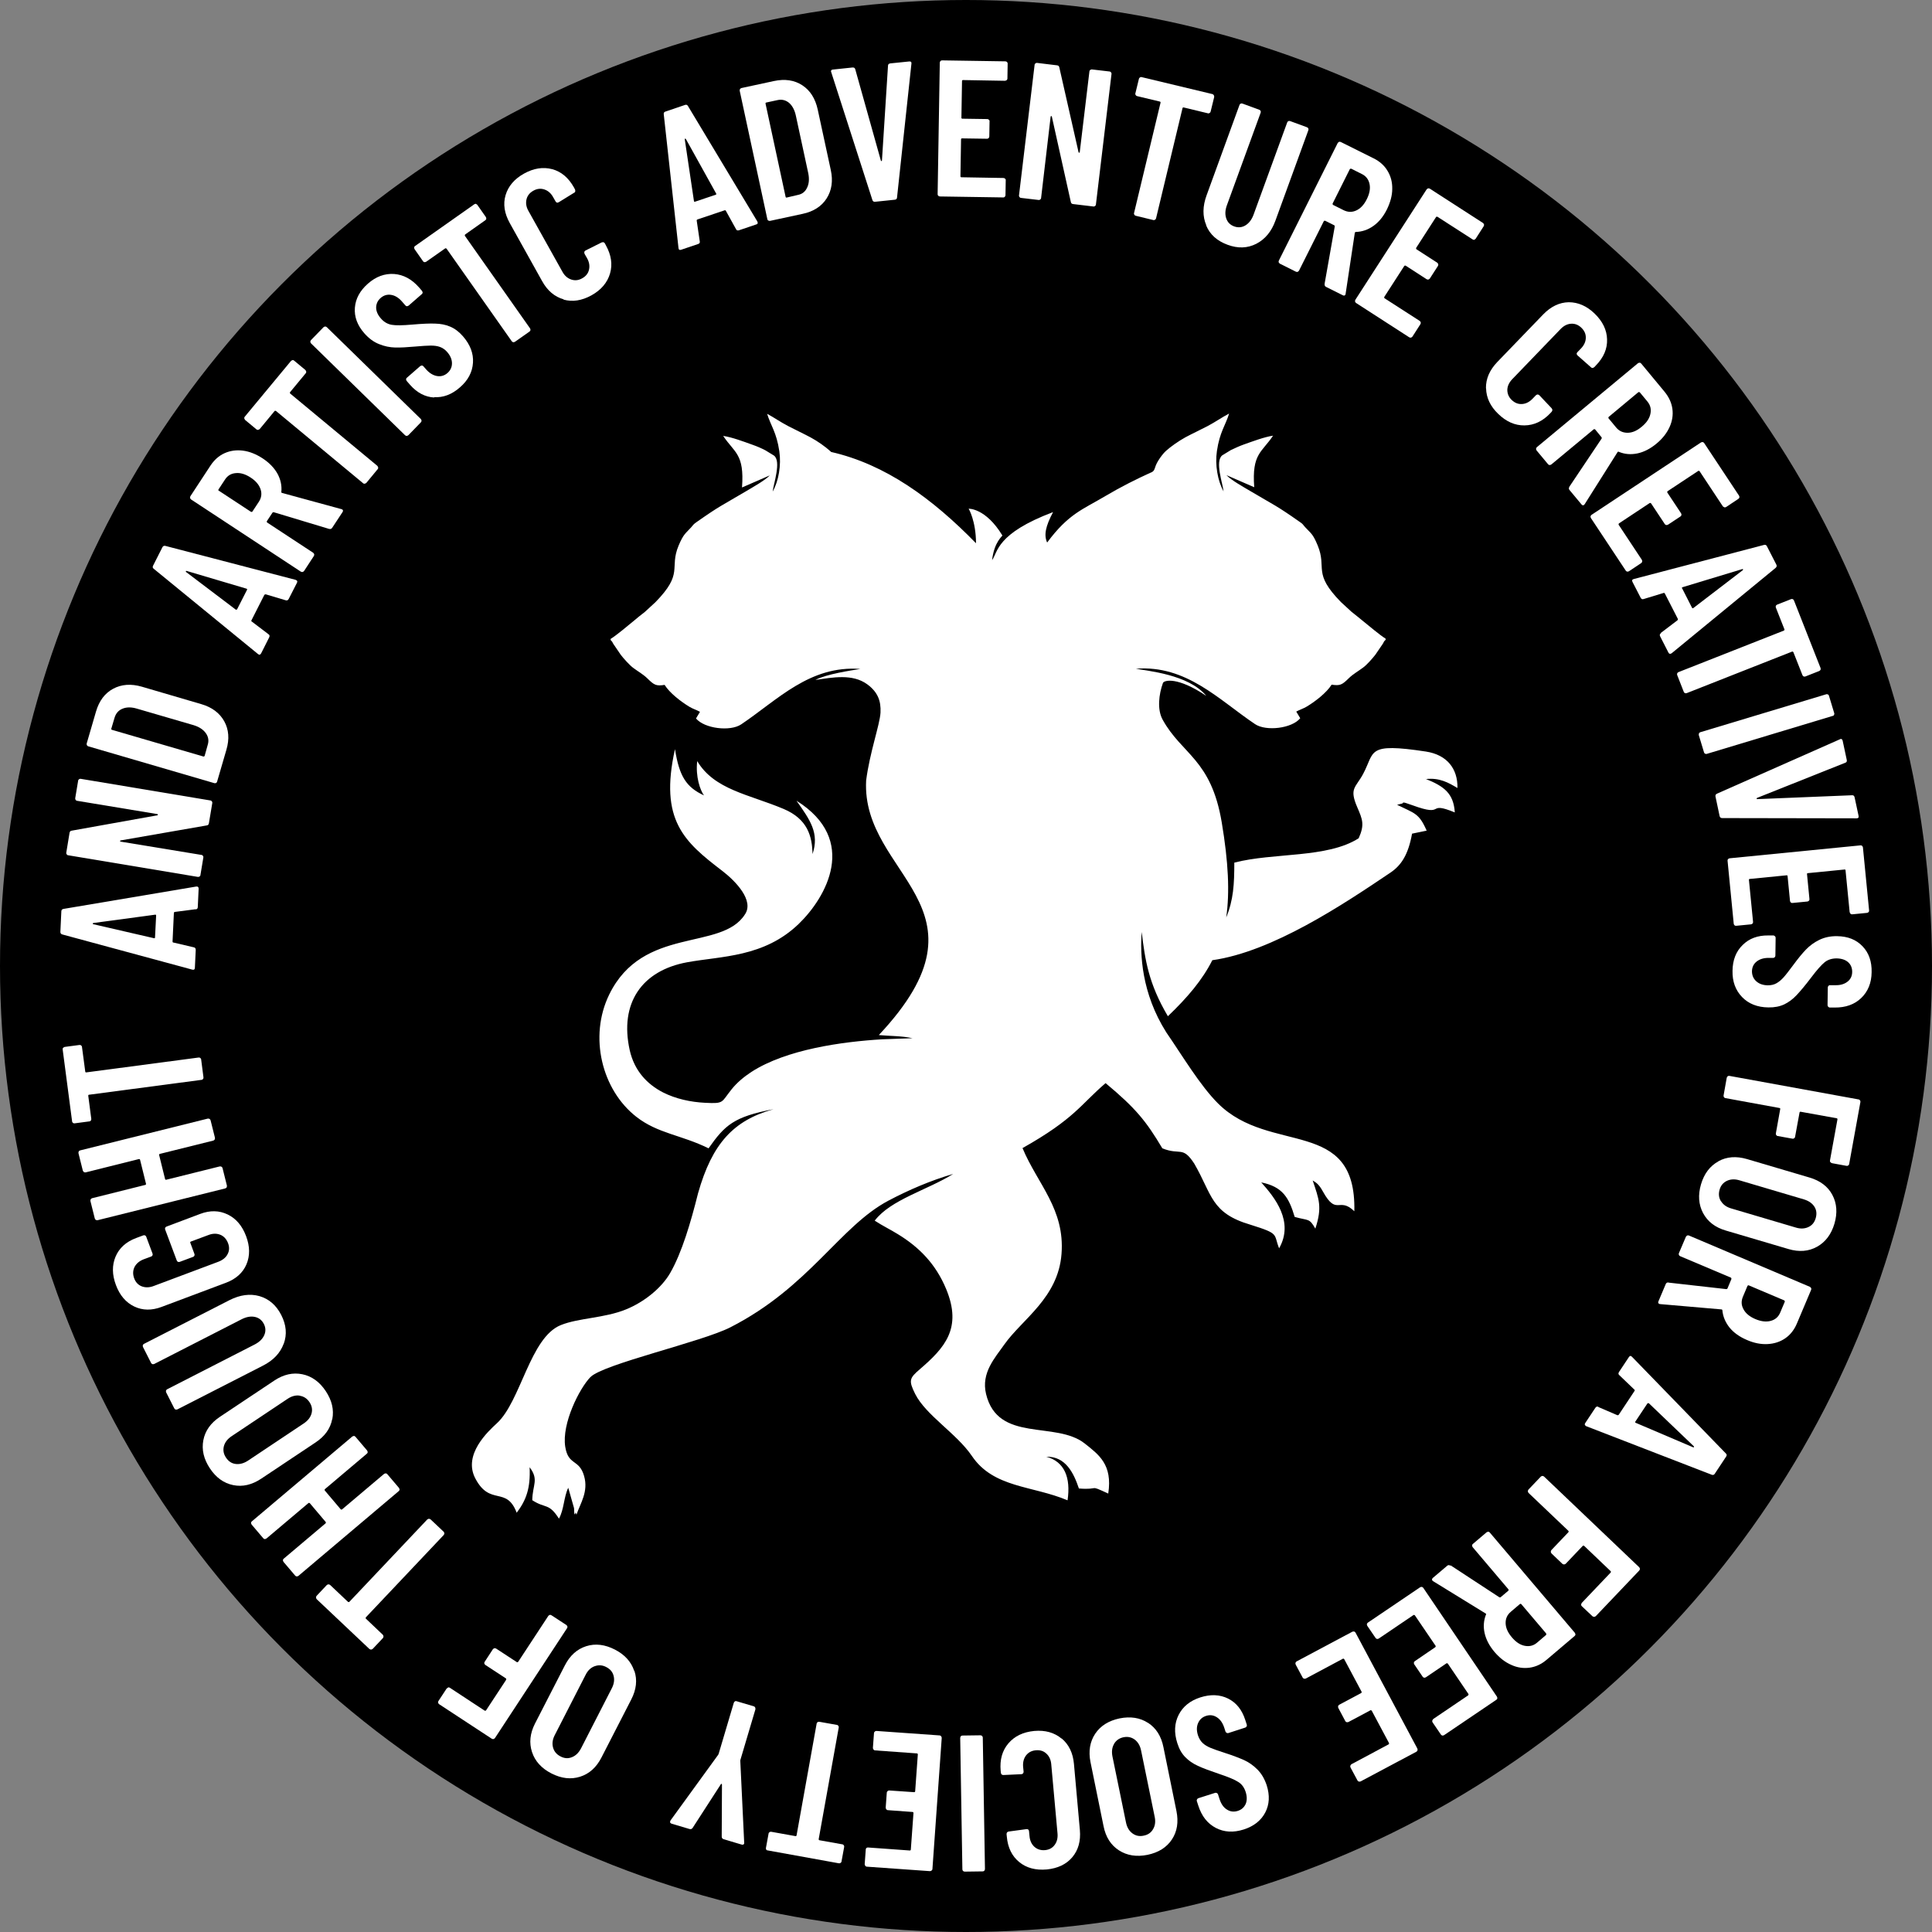 <?xml version="1.0" encoding="UTF-8"?>
<svg id="Layer_14" data-name="Layer 14" xmlns="http://www.w3.org/2000/svg" viewBox="0 0 160 160">
  <rect x="0" y="0" width="160" height="160" fill="#808080" stroke="none"/>
  <defs>
    <style>
      .cls-1 {
        fill-rule: evenodd;
      }

      .cls-1, .cls-2 {
        fill: #fff;
      }
    </style>
  </defs>
  <circle cx="80" cy="80" r="80"/>
  <g>
    <g>
      <path class="cls-2" d="M123.06,32.15c-.01-.78.3-1.5.93-2.16l3.81-3.95c.64-.66,1.35-1,2.12-1.01.77,0,1.49.31,2.14.94.66.64,1.01,1.35,1.03,2.13.03.78-.28,1.5-.92,2.16l-.13.14s-.08.06-.14.07-.1-.01-.14-.05l-1.12-.99c-.09-.09-.09-.18,0-.27l.28-.29c.26-.27.4-.56.41-.88s-.11-.6-.37-.85c-.25-.24-.53-.35-.85-.33-.32.02-.61.17-.87.44l-4,4.15c-.26.27-.4.57-.41.88,0,.32.11.6.36.84.26.25.54.36.86.34s.61-.17.87-.44l.28-.29s.08-.06.13-.06c.05,0,.1.02.14.05l1.03,1.09s.06.08.06.14c0,.05-.02.1-.05.14l-.13.14c-.63.66-1.34.99-2.13,1-.79.01-1.51-.31-2.17-.95-.66-.63-.99-1.34-1.01-2.12Z"/>
      <path class="cls-2" d="M129.96,40.32l2.68-4s.02-.08,0-.1l-.54-.66s-.07-.04-.11-.01l-3.52,2.92s-.09.05-.14.04c-.05,0-.1-.03-.13-.07l-.95-1.14s-.05-.09-.04-.14.03-.1.07-.13l8.37-6.95s.09-.05.14-.04c.05,0,.1.03.13.07l1.93,2.33c.36.44.58.91.65,1.42.07.51-.01,1.02-.24,1.52-.23.5-.59.96-1.09,1.37-.51.42-1.04.69-1.57.8-.54.11-1.05.07-1.53-.13-.04-.03-.07-.02-.11.02l-2.72,4.31s-.03.04-.05.06c-.07.06-.15.05-.22-.04l-.99-1.19c-.07-.08-.07-.17-.01-.26ZM135.68,32.48l-2.46,2.05s-.04.07-.01.11l.63.76c.25.3.56.44.95.44s.78-.17,1.17-.5c.4-.33.64-.68.72-1.07.08-.38,0-.72-.25-1.02l-.63-.76s-.07-.04-.11-.01Z"/>
      <path class="cls-2" d="M142.79,42c-.05-.01-.09-.04-.12-.08l-1.92-2.9s-.07-.05-.11-.02l-2.54,1.68s-.05.07-.02.11l1.14,1.72s.04.09.03.14c-.01.05-.04.09-.08.12l-1.03.68s-.09.04-.15.03-.09-.04-.12-.08l-1.14-1.72s-.07-.05-.11-.02l-2.55,1.69s-.05.07-.02.11l1.92,2.9s.04.09.03.15c-.01.05-.04.09-.08.12l-1.02.68s-.09.04-.14.03-.09-.04-.12-.08l-2.89-4.36s-.04-.09-.03-.14c.01-.05.04-.09.08-.12l9.07-6s.09-.04.14-.03.09.04.12.08l2.89,4.36s.04.09.03.14c-.01.05-.04.09-.08.12l-1.02.68s-.09.04-.14.03Z"/>
      <path class="cls-2" d="M137.55,52.41l1.37-1.04s.06-.07.03-.12l-1.07-2.09c-.03-.06-.07-.07-.12-.05l-1.64.5c-.11.04-.19,0-.25-.11l-.67-1.3c-.07-.13-.03-.22.11-.25l10.77-2.82c.12-.03.2,0,.25.11l.78,1.52c.05.1.03.19-.06.27l-8.61,7.07-.06.03c-.09.04-.16.01-.21-.09l-.68-1.33c-.06-.11-.04-.2.06-.27ZM139.31,48.73l.81,1.59c.03.06.06.07.11.04l4.1-3.14s.03-.05.02-.07c0-.02-.03-.03-.06-.02l-4.95,1.5c-.05.01-.06.05-.04.11Z"/>
      <path class="cls-2" d="M150.77,55.47s-.06.08-.11.1l-1.14.45c-.05.02-.1.02-.15,0-.05-.02-.08-.06-.1-.11l-.75-1.9s-.05-.07-.1-.05l-8.73,3.44c-.05.02-.1.02-.15,0-.05-.02-.08-.06-.1-.11l-.54-1.38c-.02-.05-.02-.1,0-.15.02-.05.06-.08.11-.1l8.73-3.44s.06-.05.04-.1l-.71-1.8c-.02-.05-.02-.1,0-.15.02-.05.06-.08.11-.1l1.14-.45c.05-.02.1-.02.15,0,.05.02.08.06.1.11l2.2,5.59s.02.1,0,.15Z"/>
      <path class="cls-2" d="M140.7,60.73s.06-.08.11-.09l10.42-3.14c.05-.02.1-.01.15.01.05.03.08.06.09.12l.43,1.42c.02.05.01.1-.01.15s-.06.08-.12.09l-10.41,3.14c-.05.02-.1.01-.15-.01-.05-.03-.08-.06-.09-.11l-.43-1.42c-.01-.05-.01-.1.01-.15Z"/>
      <path class="cls-2" d="M142.19,65.73l10.17-4.5.06-.03c.09-.02.15.03.18.14l.34,1.59c.03.13-.02.21-.13.24l-7.3,2.91s-.04.04-.04.06.02.03.06.04l7.84-.32c.12-.01.19.04.22.17l.33,1.54c.03.14-.03.2-.17.2l-11.12-.02c-.12,0-.19-.05-.22-.17l-.34-1.61c-.02-.12.02-.2.13-.24Z"/>
      <path class="cls-2" d="M153.25,75.67s-.06-.08-.07-.13l-.34-3.46c0-.05-.03-.08-.09-.07l-3.03.3c-.05,0-.08.03-.07.09l.2,2.05c0,.05,0,.1-.04.14-.03.04-.08.06-.13.07l-1.23.12c-.05,0-.1,0-.14-.04-.04-.03-.06-.08-.07-.13l-.2-2.05c0-.05-.03-.08-.09-.07l-3.04.3c-.05,0-.08.03-.07.09l.34,3.46c0,.05,0,.1-.04.14-.03.04-.08.06-.13.07l-1.22.12c-.05,0-.1,0-.14-.04-.04-.03-.06-.08-.07-.13l-.51-5.21c0-.05,0-.1.04-.14.03-.04.08-.06.13-.07l10.83-1.07c.05,0,.1,0,.14.04s.06.08.07.13l.51,5.21c0,.05,0,.1-.04.14-.03.04-.08.06-.13.07l-1.22.12c-.05,0-.1,0-.14-.04Z"/>
      <path class="cls-2" d="M144.32,78.26c.54-.54,1.25-.8,2.12-.79h.42c.05,0,.1.03.14.07.04.04.05.08.05.14l-.02,1.46c0,.05-.02.1-.06.14-.04.04-.08.05-.14.05h-.32c-.42-.01-.76.09-1.02.29-.26.2-.39.47-.4.81,0,.33.11.61.35.83.24.22.56.33.95.34.28,0,.52-.05.73-.17.21-.12.4-.28.59-.49.19-.21.45-.55.8-1.02.39-.53.74-.96,1.05-1.28.31-.32.67-.59,1.1-.8.43-.21.92-.32,1.48-.31.89.01,1.59.29,2.11.84.52.54.77,1.26.75,2.14-.01.89-.3,1.6-.86,2.14s-1.3.8-2.21.79h-.39c-.05,0-.1-.03-.14-.07-.04-.04-.05-.08-.05-.14l.02-1.45c0-.05.02-.1.06-.14s.08-.06.14-.05h.42c.42.01.75-.09,1.01-.29.26-.2.39-.48.39-.82,0-.32-.11-.59-.33-.79s-.54-.31-.95-.32c-.39,0-.72.1-.99.31-.27.22-.65.64-1.13,1.28-.49.65-.9,1.13-1.21,1.46-.31.33-.65.58-1.02.76-.37.17-.8.26-1.31.25-.91-.01-1.64-.3-2.18-.86-.54-.56-.81-1.28-.79-2.17.01-.89.29-1.61.84-2.14Z"/>
      <path class="cls-2" d="M151.58,96.25s-.04-.09-.03-.14l.62-3.41c0-.05-.01-.08-.06-.09l-2.99-.54c-.05,0-.08.01-.09.07l-.37,2.01c0,.05-.04.09-.08.12-.04.03-.09.04-.14.03l-1.22-.22c-.05,0-.09-.04-.12-.08-.03-.04-.04-.09-.03-.14l.36-2.01c.01-.05-.01-.08-.06-.09l-4.48-.82c-.05,0-.09-.04-.12-.08-.03-.04-.04-.09-.03-.14l.26-1.46c.01-.05.04-.09.08-.13.04-.03.09-.04.14-.03l10.7,1.95c.05,0,.09.04.12.08.03.04.04.09.03.14l-.93,5.13c0,.05-.04.09-.08.12-.04.03-.09.04-.14.03l-1.2-.22c-.05-.01-.09-.04-.12-.08Z"/>
      <path class="cls-2" d="M142.31,96.17c.69-.38,1.48-.44,2.37-.18l5.18,1.53c.88.26,1.52.74,1.89,1.44s.43,1.49.17,2.38c-.26.88-.74,1.52-1.44,1.91s-1.49.45-2.37.19l-5.18-1.53c-.89-.26-1.51-.74-1.89-1.45-.37-.7-.43-1.5-.17-2.38.26-.88.74-1.52,1.44-1.9ZM142.53,99.48c.18.29.46.49.85.6l5.34,1.58c.39.12.74.1,1.04-.04.31-.14.51-.39.61-.74.1-.35.07-.67-.11-.95-.18-.28-.47-.48-.86-.6l-5.34-1.58c-.39-.12-.74-.1-1.04.04-.3.14-.51.38-.61.73-.1.35-.07.67.11.96Z"/>
      <path class="cls-2" d="M138.18,106.22l4.79.54s.08-.02.09-.05l.33-.79s0-.08-.04-.11l-4.21-1.78c-.05-.02-.08-.06-.1-.1-.02-.05-.02-.1,0-.15l.58-1.36s.06-.08.1-.1c.05-.02.1-.02.15,0l10.02,4.25s.08.06.1.1c.02.05.02.1,0,.15l-1.18,2.79c-.22.52-.54.93-.96,1.22s-.91.45-1.46.48c-.55.03-1.13-.08-1.72-.34-.61-.26-1.09-.6-1.44-1.03-.34-.43-.54-.9-.59-1.42,0-.04-.02-.07-.07-.08l-5.08-.44s-.05,0-.08-.02c-.09-.04-.11-.11-.06-.22l.6-1.42c.04-.1.12-.14.23-.13ZM147.78,107.7l-2.95-1.25c-.05-.02-.08,0-.11.04l-.38.9c-.15.36-.14.7.05,1.04.18.34.51.61.98.81.47.2.9.25,1.27.15.38-.1.64-.33.79-.69l.38-.9s0-.08-.04-.1Z"/>
      <path class="cls-2" d="M132.36,116.52l1.58.68s.08.02.12-.04l1.3-1.96c.04-.05.03-.09-.01-.12l-1.24-1.19c-.09-.07-.1-.16-.03-.27l.81-1.22c.08-.13.17-.14.27-.03l7.76,7.99c.09.08.1.17.03.27l-.94,1.42c-.06.1-.15.12-.26.08l-10.39-4.02-.05-.04c-.08-.05-.09-.13-.02-.23l.83-1.25c.07-.11.16-.13.26-.08ZM136.43,116.23l-.99,1.49c-.04.05-.03.09.02.11l4.76,2.03s.05,0,.07-.01c.01-.02,0-.04-.01-.07l-3.73-3.57s-.08-.03-.11.02Z"/>
      <path class="cls-2" d="M130.95,132.88c0-.05.02-.1.05-.14l2.39-2.51s.04-.08,0-.11l-2.2-2.1s-.08-.04-.11,0l-1.41,1.48s-.08.06-.14.06-.1-.02-.14-.05l-.9-.86s-.06-.08-.06-.14c0-.05.02-.1.05-.14l1.41-1.48s.04-.08,0-.11l-3.3-3.14s-.06-.08-.06-.14c0-.05.02-.1.05-.14l1.02-1.07s.08-.06.13-.06c.05,0,.1.02.14.05l7.88,7.51s.06.08.06.13c0,.05-.02.1-.05.14l-3.6,3.78s-.08.06-.14.06c-.05,0-.1-.02-.14-.05l-.89-.84s-.06-.08-.06-.13Z"/>
      <path class="cls-2" d="M120.14,129.64l4.03,2.64s.08.02.1,0l.65-.55s.04-.07,0-.11l-2.96-3.49s-.05-.09-.05-.14c0-.05.03-.1.07-.13l1.13-.96s.09-.05.14-.05.1.03.13.07l7.04,8.3s.05.09.05.14-.03.1-.07.13l-2.31,1.96c-.43.37-.91.59-1.41.66-.51.07-1.02,0-1.52-.23-.51-.22-.97-.58-1.39-1.07-.43-.51-.7-1.03-.82-1.56s-.08-1.05.11-1.53c.03-.04.02-.07-.03-.1l-4.34-2.67s-.04-.03-.06-.05c-.06-.07-.05-.15.04-.23l1.18-1c.08-.07.17-.07.26-.01ZM128.05,135.28l-2.07-2.44s-.07-.04-.11,0l-.75.64c-.3.25-.44.57-.43.95.01.39.18.77.52,1.17s.69.63,1.07.7.72-.01,1.01-.26l.75-.64s.04-.07,0-.11Z"/>
      <path class="cls-2" d="M118.63,142.47c.01-.05.04-.09.08-.12l2.88-1.95s.05-.07.02-.11l-1.71-2.52s-.07-.05-.11-.02l-1.71,1.16s-.09.04-.14.03c-.05-.01-.09-.04-.12-.08l-.7-1.03s-.04-.09-.03-.14.04-.09.08-.12l1.7-1.16s.05-.07.02-.11l-1.72-2.53s-.07-.05-.11-.02l-2.88,1.95s-.09.04-.14.03c-.05-.01-.09-.04-.12-.08l-.69-1.01s-.04-.09-.03-.14.04-.09.08-.12l4.33-2.93s.09-.04.14-.03.09.04.12.08l6.1,9.01s.04.09.03.14c0,.05-.04.09-.08.12l-4.33,2.93s-.09.04-.14.03c-.05-.01-.09-.04-.12-.08l-.69-1.01s-.04-.09-.03-.14Z"/>
      <path class="cls-2" d="M111.84,146.21c.02-.05.05-.09.09-.11l3.07-1.64s.06-.06.03-.11l-1.43-2.68s-.06-.06-.11-.03l-1.82.97s-.1.03-.15.01c-.05-.01-.09-.05-.11-.09l-.58-1.09s-.03-.1-.01-.15c.02-.05.05-.09.09-.11l1.82-.97s.06-.06.03-.11l-1.44-2.7s-.06-.06-.11-.03l-3.07,1.64s-.1.03-.15.01c-.05-.02-.09-.05-.11-.09l-.58-1.08s-.03-.1-.01-.15c.02-.05.05-.09.09-.11l4.62-2.46s.1-.03.15-.01c.05.01.09.05.11.09l5.12,9.6s.03.1.01.15-.05.09-.09.11l-4.62,2.46s-.1.03-.15.01c-.05-.02-.09-.05-.11-.09l-.58-1.08s-.03-.1-.01-.15Z"/>
      <path class="cls-2" d="M101.69,140.66c.69.34,1.16.93,1.43,1.76l.13.4c.02.05.01.1-.01.15s-.06.08-.11.1l-1.39.45c-.05.02-.1.01-.15-.01-.05-.03-.08-.06-.1-.11l-.1-.31c-.13-.4-.33-.69-.61-.87-.28-.18-.57-.22-.89-.12-.32.1-.54.3-.67.6-.13.3-.13.63-.01,1.01.09.27.22.48.39.64.17.16.39.29.65.4.26.11.67.25,1.22.43.63.2,1.14.4,1.55.58.4.18.78.45,1.11.78.34.34.59.77.77,1.3.27.85.23,1.6-.12,2.27-.35.66-.94,1.13-1.78,1.4-.85.27-1.62.23-2.31-.13-.69-.36-1.17-.97-1.45-1.84l-.12-.37c-.02-.05-.01-.1.01-.15.03-.05.06-.08.11-.1l1.38-.44c.05-.02.1-.01.15.01s.08.06.1.11l.13.4c.13.4.33.69.61.86.28.18.58.21.9.11.31-.1.52-.29.65-.57.12-.28.12-.62,0-1-.12-.37-.32-.65-.62-.83-.29-.19-.82-.41-1.57-.66-.77-.26-1.36-.48-1.77-.67-.41-.19-.76-.43-1.04-.72-.29-.29-.51-.68-.66-1.16-.28-.87-.24-1.65.11-2.34.35-.69.95-1.18,1.8-1.45s1.61-.24,2.3.1Z"/>
      <path class="cls-2" d="M95.08,142.68c.66.43,1.09,1.1,1.27,2.01l1.08,5.3c.18.9.06,1.69-.38,2.35s-1.11,1.08-2.02,1.27c-.9.18-1.69.06-2.36-.37-.67-.43-1.1-1.1-1.28-2.01l-1.08-5.3c-.18-.9-.05-1.69.39-2.35.44-.66,1.12-1.08,2.02-1.27.9-.18,1.69-.06,2.35.37ZM92.26,144.43c-.17.29-.21.64-.13,1.04l1.12,5.46c.08.4.26.7.53.9.27.2.58.27.94.19.36-.07.62-.26.78-.55.17-.29.21-.64.12-1.04l-1.12-5.46c-.08-.4-.26-.7-.52-.9-.27-.2-.58-.27-.93-.2s-.62.26-.79.55Z"/>
      <path class="cls-2" d="M87.92,143.97c.6.5.94,1.21,1.02,2.11l.49,5.47c.08.92-.13,1.67-.63,2.26-.5.59-1.21.92-2.11,1.01-.92.08-1.68-.12-2.28-.61-.6-.49-.95-1.19-1.03-2.11l-.02-.19c0-.05,0-.1.04-.15.03-.05.08-.07.13-.08l1.48-.2c.13-.01.2.05.21.18l.04.4c.03.37.17.67.4.88s.53.31.88.28c.34-.03.61-.17.8-.43.19-.25.27-.57.24-.94l-.52-5.74c-.03-.37-.17-.67-.4-.88-.23-.22-.52-.31-.87-.28-.35.03-.62.17-.82.43-.19.25-.27.57-.24.94l.04.4c0,.05-.01.1-.04.14-.03.04-.08.06-.13.07l-1.5.07c-.05,0-.1-.01-.14-.04-.04-.03-.06-.08-.07-.13l-.02-.19c-.08-.91.13-1.66.64-2.26.51-.6,1.22-.94,2.14-1.03.91-.08,1.66.13,2.26.63Z"/>
      <path class="cls-2" d="M81.33,143.76s.06.08.06.14l.18,10.88c0,.05-.02.1-.05.14s-.08.06-.14.06l-1.48.02c-.05,0-.1-.02-.14-.05-.04-.04-.06-.08-.06-.14l-.18-10.88c0-.05.02-.1.05-.14s.08-.06.14-.06l1.48-.02c.05,0,.1.02.14.05Z"/>
      <path class="cls-2" d="M71.73,153.05s.09-.05.14-.05l3.47.25c.05,0,.08-.02.09-.07l.22-3.03c0-.05-.02-.08-.07-.09l-2.05-.15c-.05,0-.1-.03-.13-.07s-.05-.09-.05-.14l.09-1.24c0-.05.03-.1.07-.13.04-.04.09-.05.14-.05l2.05.14c.05,0,.08-.02.09-.07l.22-3.05c0-.05-.02-.08-.07-.09l-3.47-.25c-.05,0-.1-.03-.13-.07-.03-.04-.05-.09-.05-.14l.09-1.22c0-.05.03-.1.07-.13.04-.04.09-.05.14-.05l5.22.37c.05,0,.1.03.13.07s.05.09.05.14l-.77,10.85c0,.05-.03.1-.07.13-.04.03-.09.05-.14.05l-5.22-.37c-.05,0-.1-.03-.13-.07-.03-.04-.05-.09-.05-.14l.09-1.22c0-.05.03-.1.07-.13Z"/>
      <path class="cls-2" d="M63.46,153.19s-.04-.09-.03-.14l.22-1.2c0-.05.04-.09.08-.12.04-.03.09-.04.14-.03l2.01.36c.05,0,.08-.01.09-.07l1.66-9.24c0-.05.04-.09.08-.13.04-.03.09-.04.14-.03l1.46.26c.05,0,.09.04.12.08.03.04.04.09.03.14l-1.66,9.24c0,.05.01.08.06.09l1.9.34c.05,0,.09.04.12.08s.04.09.03.14l-.22,1.2c0,.05-.04.09-.08.12-.04.03-.09.04-.14.03l-5.91-1.07c-.05,0-.09-.04-.12-.08Z"/>
      <path class="cls-2" d="M62.54,141.41s.03.1.02.15l-1.25,4.21v.1s.32,6.72.32,6.72c0,.02,0,.05,0,.08-.03.09-.1.12-.21.09l-1.48-.44c-.11-.03-.17-.11-.17-.22l.02-4.31s-.01-.05-.03-.06c-.02,0-.04,0-.06.03l-2.34,3.62c-.06.09-.15.12-.26.09l-1.48-.44c-.06-.02-.1-.05-.12-.1s0-.1.03-.17l3.95-5.44.04-.09,1.25-4.21c.02-.05.05-.09.09-.12.05-.03.1-.03.15-.01l1.42.42c.05.02.09.05.11.09Z"/>
      <path class="cls-2" d="M52.54,138.38c.25.75.16,1.54-.26,2.36l-2.47,4.81c-.42.82-1.01,1.35-1.77,1.59-.76.24-1.54.15-2.37-.27-.82-.42-1.36-1.01-1.61-1.77-.25-.76-.17-1.55.25-2.37l2.47-4.81c.42-.82,1.01-1.35,1.77-1.59.76-.24,1.55-.14,2.37.28.82.42,1.35,1.01,1.6,1.76ZM49.24,137.99c-.32.12-.57.36-.75.73l-2.54,4.96c-.19.36-.24.71-.15,1.04.09.33.29.57.62.74.32.17.64.19.95.06.31-.12.56-.37.75-.73l2.54-4.96c.19-.36.24-.71.16-1.03-.08-.33-.28-.57-.61-.74-.32-.17-.64-.19-.96-.07Z"/>
      <path class="cls-2" d="M37.1,139.74c.05-.01.1,0,.15.03l2.89,1.9s.08.02.11-.02l1.67-2.54s.02-.08-.02-.11l-1.71-1.12s-.07-.07-.08-.12,0-.1.03-.14l.68-1.04s.07-.07.12-.08c.05-.01.1,0,.15.03l1.71,1.12s.08.02.11-.02l2.5-3.81s.07-.07.12-.08c.05-.01.1,0,.14.03l1.24.81s.07.07.08.12c.01.05,0,.1-.03.14l-5.97,9.1s-.07.07-.12.08c-.05.01-.1,0-.15-.03l-4.36-2.86s-.07-.07-.08-.12c-.01-.05,0-.1.03-.14l.67-1.02s.07-.07.12-.08Z"/>
      <path class="cls-2" d="M26.17,132.3c0-.05.02-.1.05-.14l.84-.89s.08-.06.14-.06c.05,0,.1.02.14.05l1.48,1.4s.08.04.11,0l6.45-6.82s.08-.06.14-.06c.05,0,.1.02.14.05l1.08,1.02s.06.08.06.13c0,.05-.02.1-.05.14l-6.45,6.82s-.04.08,0,.11l1.4,1.33s.06.08.06.14c0,.05-.02.1-.05.14l-.84.89s-.08.06-.14.06c-.05,0-.1-.02-.14-.05l-4.36-4.12s-.06-.08-.06-.14Z"/>
      <path class="cls-2" d="M21.93,127.46c-.05,0-.1-.03-.13-.07l-.96-1.13s-.05-.09-.05-.14.03-.1.07-.13l8.31-7.02s.09-.05.14-.05.1.03.13.07l.96,1.13s.05.09.05.14c0,.05-.03.1-.07.13l-3.48,2.94s-.04.07,0,.11l1.32,1.56s.07.04.11,0l3.48-2.94s.09-.05.14-.04c.05,0,.1.03.13.07l.96,1.13s.05.09.05.14c0,.05-.03.1-.07.13l-8.31,7.02s-.09.05-.14.04c-.05,0-.1-.03-.13-.07l-.96-1.13s-.05-.09-.05-.14c0-.05.03-.1.07-.13l3.47-2.93s.04-.07,0-.11l-1.32-1.56s-.07-.04-.11,0l-3.47,2.93s-.09.05-.14.05Z"/>
      <path class="cls-2" d="M27.51,117.53c-.15.78-.61,1.42-1.38,1.93l-4.5,3c-.77.51-1.54.69-2.32.53s-1.42-.62-1.93-1.39c-.51-.77-.69-1.54-.54-2.33.15-.78.61-1.43,1.38-1.94l4.5-3c.77-.51,1.54-.68,2.32-.52.78.16,1.43.63,1.94,1.4.51.77.69,1.54.54,2.32ZM24.82,115.58c-.33-.05-.67.04-1.01.27l-4.63,3.09c-.34.23-.55.5-.64.83-.08.33-.03.64.18.95s.47.48.8.52c.33.04.67-.05,1.01-.27l4.63-3.09c.34-.23.55-.5.64-.82.09-.32.03-.64-.17-.94s-.47-.48-.81-.53Z"/>
      <path class="cls-2" d="M23.49,111.29c-.28.76-.85,1.37-1.72,1.81l-7.08,3.62s-.1.03-.15.01c-.05-.02-.09-.05-.11-.1l-.67-1.32s-.03-.1-.01-.15c.02-.05.05-.09.1-.11l7.25-3.71c.38-.2.64-.45.78-.76.14-.31.13-.63-.03-.94-.16-.31-.41-.51-.75-.58-.34-.07-.7,0-1.08.19l-7.25,3.71s-.1.03-.15.01c-.05-.02-.09-.05-.11-.1l-.67-1.32s-.03-.1-.01-.15c.02-.05.05-.09.1-.11l7.08-3.62c.87-.44,1.7-.55,2.48-.33.78.23,1.38.74,1.8,1.56.42.82.49,1.61.21,2.38Z"/>
      <path class="cls-2" d="M20.41,104.71c-.3.7-.87,1.21-1.69,1.52l-5.33,2c-.82.31-1.58.3-2.27-.03s-1.2-.92-1.52-1.78c-.32-.85-.33-1.64-.03-2.35.3-.71.87-1.23,1.7-1.54l.59-.22c.05-.02.1-.02.15,0,.05.02.08.06.1.11l.52,1.39c.02.05.02.1,0,.15s-.06.08-.11.1l-.62.23c-.36.14-.61.35-.76.64-.14.29-.15.6-.03.93s.34.56.63.67.63.11.99-.03l5.36-2.01c.36-.14.62-.35.76-.63.15-.28.16-.59.03-.92s-.34-.56-.63-.68c-.3-.12-.63-.12-.99.02l-1.45.54c-.05.02-.07.05-.05.1l.34.92c.02.05.02.1,0,.15-.02.05-.06.08-.11.1l-1.1.41c-.05.02-.1.02-.15,0-.05-.02-.08-.06-.1-.11l-.96-2.56c-.02-.05-.02-.1,0-.15.02-.05.06-.08.11-.1l2.79-1.05c.82-.31,1.58-.29,2.28.05s1.2.94,1.52,1.79c.32.85.33,1.63.03,2.34Z"/>
      <path class="cls-2" d="M6.95,97.07s-.07-.07-.09-.12l-.36-1.44c-.01-.05,0-.1.02-.15s.07-.07.12-.09l10.56-2.63c.05-.01.1,0,.15.02.05.03.07.07.09.12l.36,1.44c.01.05,0,.1-.02.15-.03.05-.07.07-.12.09l-4.42,1.1c-.05.01-.07.05-.06.1l.49,1.98c.01.05.05.07.1.06l4.42-1.1c.05-.01.1,0,.15.02.05.03.08.07.09.12l.36,1.44c.01.05,0,.1-.02.15s-.07.07-.12.09l-10.56,2.63c-.05.01-.1,0-.15-.02-.05-.03-.07-.07-.09-.12l-.36-1.44c-.01-.05,0-.1.02-.15.03-.05.07-.07.12-.09l4.4-1.1c.05-.01.07-.05.06-.1l-.49-1.98c-.01-.05-.05-.07-.1-.06l-4.4,1.1c-.05.01-.1,0-.15-.02Z"/>
      <path class="cls-2" d="M5.24,86.77s.08-.07.13-.07l1.21-.16c.05,0,.1,0,.14.04.04.03.07.08.07.13l.27,2.03c0,.05.04.08.09.07l9.3-1.23c.05,0,.1,0,.14.04.04.03.07.08.07.13l.19,1.47c0,.05,0,.1-.04.14-.03.04-.08.07-.13.07l-9.3,1.23c-.05,0-.08.04-.07.09l.25,1.91c0,.05,0,.1-.04.14-.03.04-.07.07-.13.07l-1.21.16c-.05,0-.1,0-.14-.04-.04-.03-.07-.08-.07-.13l-.78-5.95c0-.05,0-.1.04-.14Z"/>
      <path class="cls-2" d="M16.19,75.3l-1.7.22c-.05,0-.08.03-.09.09l-.11,2.35c0,.06.02.1.08.1l1.67.39c.12.02.17.09.17.22l-.07,1.46c0,.15-.08.21-.22.17l-10.75-2.91c-.12-.03-.17-.1-.17-.22l.08-1.7c0-.12.07-.18.19-.2l10.98-1.85h.06c.1,0,.14.07.14.19l-.07,1.5c0,.13-.07.2-.19.2ZM12.84,77.61l.09-1.78c0-.06-.02-.09-.08-.08l-5.12.69s-.05.02-.05.05c0,.02.01.04.05.05l5.03,1.16c.05.01.08-.01.08-.08Z"/>
      <path class="cls-2" d="M6.26,66.24s-.04-.09-.03-.14l.24-1.44c0-.05.03-.09.08-.13.04-.03.09-.04.14-.03l10.73,1.79c.05,0,.09.03.13.08.03.04.04.09.03.14l-.28,1.67c-.02.11-.08.17-.19.18l-7.12,1.24s-.05.02-.05.05c0,.03.02.04.05.05l6.69,1.1c.05,0,.09.03.13.08.03.04.04.09.03.14l-.24,1.44c0,.05-.03.1-.08.13-.04.03-.09.04-.14.03l-10.73-1.79c-.05,0-.09-.03-.13-.08-.03-.04-.04-.09-.03-.14l.27-1.64c.02-.11.08-.17.19-.18l7.08-1.27s.05-.02.05-.05-.02-.04-.05-.05l-6.64-1.1c-.05,0-.09-.03-.13-.08Z"/>
      <path class="cls-2" d="M17.91,64.84s-.1.03-.15.02l-10.44-3.05c-.05-.01-.09-.05-.12-.09-.03-.05-.03-.1-.02-.15l.77-2.64c.26-.89.73-1.52,1.42-1.89.69-.37,1.48-.43,2.38-.17l4.91,1.44c.9.26,1.53.74,1.91,1.42.38.69.44,1.47.18,2.36l-.77,2.64c-.01.05-.05.09-.09.12ZM16.95,62.59l.26-.93c.1-.34.04-.66-.17-.95-.21-.29-.54-.51-.99-.65l-4.7-1.37c-.46-.14-.86-.14-1.2,0-.33.13-.55.38-.66.74l-.27.91c-.02.05,0,.08.05.1l7.57,2.21c.05.01.08,0,.1-.05Z"/>
      <path class="cls-2" d="M23.65,49.71l-1.64-.49s-.09,0-.12.05l-1.06,2.09c-.03.06-.02.1.03.12l1.37,1.04c.1.06.12.15.06.27l-.66,1.31c-.07.13-.16.16-.27.06l-8.62-7.05c-.1-.07-.12-.16-.06-.27l.77-1.52c.05-.1.14-.14.25-.11l10.78,2.81.06.03c.09.04.1.12.05.22l-.68,1.33c-.06.11-.14.15-.25.11ZM19.64,50.45l.81-1.59c.03-.06.02-.09-.04-.11l-4.96-1.47s-.06,0-.06.02c-.01.02,0,.04.02.07l4.12,3.12s.08.02.11-.04Z"/>
      <path class="cls-2" d="M27.28,43.81l-4.61-1.39s-.08,0-.1.03l-.47.71s-.02.08.02.11l3.82,2.51s.07.07.08.12c.01.05,0,.1-.03.15l-.81,1.24s-.07.07-.12.08c-.05.01-.1,0-.15-.03l-9.09-5.98s-.07-.07-.08-.12c-.01-.05,0-.1.03-.15l1.66-2.53c.31-.47.7-.82,1.17-1.03.47-.21.98-.28,1.52-.21.55.07,1.09.29,1.63.64.56.37.96.79,1.23,1.27.26.48.37.98.32,1.5-.01.04,0,.07.05.09l4.91,1.34s.05.01.08.03c.08.05.09.13.02.23l-.85,1.29c-.06.09-.14.12-.25.09ZM18.11,40.63l2.68,1.76s.08.02.11-.02l.54-.82c.21-.32.26-.67.14-1.03s-.39-.69-.82-.97c-.43-.28-.84-.41-1.23-.37-.39.03-.69.21-.9.54l-.54.82s-.02.08.02.11Z"/>
      <path class="cls-2" d="M24.21,29.82c.05,0,.1,0,.14.04l.94.78s.06.08.07.13c0,.05,0,.1-.04.14l-1.3,1.57s-.03.08.01.11l7.22,5.99s.06.08.07.13c0,.05,0,.1-.04.14l-.94,1.14s-.08.06-.13.07c-.05,0-.1,0-.14-.04l-7.22-5.99s-.08-.03-.11.01l-1.23,1.49s-.08.06-.13.07c-.05,0-.1,0-.14-.04l-.94-.78s-.06-.08-.07-.13c0-.05,0-.1.04-.14l3.83-4.62s.08-.06.13-.07Z"/>
      <path class="cls-2" d="M33.68,36.1c-.05,0-.1-.02-.14-.06l-7.78-7.6s-.06-.08-.06-.14c0-.05.02-.1.06-.14l1.03-1.06s.08-.06.14-.06c.05,0,.1.02.14.06l7.78,7.6s.06.08.06.14c0,.05-.02.1-.06.14l-1.03,1.06s-.08.06-.14.06Z"/>
      <path class="cls-2" d="M35.97,32.92c-.76-.04-1.43-.39-2.01-1.05l-.28-.32s-.05-.09-.05-.14c0-.05.03-.1.07-.13l1.1-.96s.09-.05.14-.05c.05,0,.1.03.13.07l.21.24c.28.32.58.5.9.56.33.06.62-.03.87-.24.25-.22.38-.49.38-.81,0-.32-.13-.63-.39-.93-.18-.21-.39-.35-.61-.43-.22-.08-.48-.11-.76-.11-.28,0-.71.03-1.29.08-.66.06-1.21.09-1.65.08-.44-.01-.89-.1-1.33-.28-.44-.17-.85-.47-1.22-.89-.59-.67-.85-1.38-.79-2.13.06-.75.42-1.41,1.08-1.99.67-.59,1.39-.85,2.17-.8.78.06,1.46.43,2.06,1.11l.25.29s.05.09.05.14c0,.05-.03.1-.07.13l-1.09.95s-.09.05-.14.05-.1-.03-.13-.07l-.28-.32c-.28-.32-.58-.5-.9-.55-.32-.05-.61.03-.87.26-.24.21-.36.47-.37.78,0,.31.13.62.4.92.25.29.55.46.89.52.34.06.91.05,1.71-.02.81-.07,1.44-.1,1.89-.08.45.01.87.09,1.24.25.38.16.73.42,1.06.8.6.69.88,1.42.83,2.19-.05.78-.41,1.46-1.08,2.04-.67.59-1.39.86-2.15.81Z"/>
      <path class="cls-2" d="M39.42,16.9c.05,0,.09.04.12.08l.7,1s.04.09.03.14c0,.05-.04.09-.08.12l-1.67,1.18s-.05.07-.02.11l5.4,7.67s.04.09.03.14-.04.09-.08.12l-1.21.85s-.09.04-.14.03-.09-.04-.12-.08l-5.4-7.67s-.07-.05-.11-.02l-1.58,1.11s-.09.04-.14.03c-.05,0-.09-.04-.12-.08l-.7-1s-.04-.09-.03-.14c0-.05.04-.09.08-.12l4.91-3.46s.09-.04.14-.03Z"/>
      <path class="cls-2" d="M46.68,24.79c-.75-.21-1.35-.72-1.79-1.52l-2.67-4.79c-.45-.81-.57-1.58-.35-2.32.22-.74.73-1.34,1.52-1.78.81-.45,1.58-.57,2.34-.37.75.2,1.35.71,1.8,1.51l.09.17s.03.1.02.15c-.01.06-.04.1-.09.12l-1.28.79c-.11.06-.2.04-.26-.07l-.2-.35c-.18-.33-.43-.54-.73-.64-.3-.1-.61-.07-.92.11-.3.17-.49.41-.56.72-.07.31-.02.63.17.96l2.81,5.03c.18.33.43.54.73.64.3.1.6.07.9-.1.31-.17.5-.41.57-.72.07-.31.02-.63-.17-.96l-.2-.35s-.03-.1-.02-.15c.01-.05.05-.09.09-.12l1.34-.67s.1-.03.15-.02c.05.01.09.05.12.09l.09.17c.44.8.56,1.57.34,2.33-.22.75-.73,1.36-1.54,1.81-.8.44-1.57.56-2.32.35Z"/>
      <path class="cls-2" d="M60.95,18.97l-.83-1.5c-.02-.05-.06-.07-.12-.05l-2.23.75c-.06.02-.08.06-.07.11l.25,1.7c.03.12-.02.19-.14.23l-1.39.47c-.14.05-.22,0-.23-.14l-1.22-11.07c-.02-.12.03-.2.14-.23l1.62-.55c.11-.04.2,0,.25.1l5.74,9.55.02.06c.03.09,0,.16-.12.19l-1.42.48c-.12.04-.21,0-.25-.1ZM57.57,16.7l1.69-.57c.06-.02.08-.05.05-.1l-2.51-4.52s-.04-.04-.06-.03c-.02,0-.03.03-.03.06l.76,5.11c0,.05.04.07.1.05Z"/>
      <path class="cls-2" d="M63.63,18.28s-.07-.07-.08-.12l-2.29-10.64c-.01-.05,0-.1.03-.15.03-.04.07-.07.12-.08l2.69-.58c.9-.19,1.68-.08,2.34.35.66.43,1.08,1.1,1.28,2.01l1.08,5c.2.91.08,1.7-.34,2.36-.42.66-1.09,1.09-1.99,1.28l-2.69.58c-.05.01-.1,0-.15-.03ZM65.15,16.36l.94-.22c.35-.07.6-.27.75-.6.16-.32.19-.72.1-1.18l-1.03-4.78c-.1-.47-.29-.82-.56-1.06-.28-.23-.6-.31-.96-.23l-.93.2c-.05.01-.07.04-.06.1l1.66,7.71c.01.05.04.07.1.06Z"/>
      <path class="cls-2" d="M72.25,16.57l-3.41-10.59-.02-.06c0-.1.04-.15.16-.16l1.62-.17c.13-.01.2.04.23.15l2.12,7.56s.03.05.05.04c.02,0,.04-.02.04-.05l.5-7.84c0-.12.06-.18.19-.2l1.57-.16c.14-.01.2.05.18.19l-1.19,11.06c0,.12-.07.19-.19.2l-1.63.17c-.12.01-.19-.04-.23-.16Z"/>
      <path class="cls-2" d="M83.36,6.64s-.08.05-.14.05l-3.47-.06c-.05,0-.08.03-.08.08l-.05,3.04c0,.05.03.08.08.08l2.06.03c.05,0,.1.02.14.06s.06.08.05.14l-.02,1.24c0,.05-.02.1-.06.14-.04.04-.09.05-.14.05l-2.06-.03c-.05,0-.08.03-.08.08l-.05,3.06c0,.05.03.08.08.08l3.48.06c.05,0,.1.02.14.06s.06.08.05.14l-.02,1.22c0,.05-.02.1-.06.14-.04.04-.08.06-.14.05l-5.23-.08c-.05,0-.1-.02-.14-.06-.04-.04-.05-.08-.05-.14l.18-10.88c0-.05.02-.1.06-.14.04-.04.08-.05.14-.05l5.23.08c.05,0,.1.02.14.06.04.04.05.08.05.14l-.02,1.22c0,.05-.02.1-.06.14Z"/>
      <path class="cls-2" d="M90.29,5.79s.09-.05.14-.04l1.45.17c.05,0,.1.03.13.07.03.04.05.09.04.14l-1.29,10.8c0,.05-.03.1-.07.13-.04.03-.09.05-.14.04l-1.68-.2c-.11-.01-.17-.07-.19-.18l-1.57-7.06s-.02-.05-.05-.05c-.03,0-.04.02-.05.05l-.79,6.73c0,.05-.03.1-.07.13-.04.03-.09.05-.14.04l-1.45-.17c-.05,0-.1-.03-.13-.07-.03-.04-.05-.09-.04-.14l1.29-10.8c0-.05.03-.1.07-.13s.09-.05.14-.04l1.65.2c.11.01.17.07.19.18l1.59,7.01s.02.05.05.05c.03,0,.04-.02.05-.05l.8-6.68c0-.05.03-.1.07-.13Z"/>
      <path class="cls-2" d="M100.53,7.9s.04.09.02.15l-.29,1.19c-.01.05-.04.09-.09.12s-.09.04-.15.02l-1.99-.48c-.05-.01-.08,0-.1.06l-2.19,9.12c-.01.05-.04.09-.09.12s-.09.04-.15.02l-1.44-.35c-.05-.01-.09-.04-.12-.09s-.04-.09-.02-.15l2.19-9.12c.01-.05,0-.08-.06-.1l-1.88-.45c-.05-.01-.09-.04-.12-.09s-.04-.09-.02-.15l.29-1.19c.01-.05.04-.09.09-.12s.09-.04.15-.02l5.84,1.4c.05.01.09.04.12.09Z"/>
      <path class="cls-2" d="M99.9,18.66c-.32-.75-.31-1.58.03-2.5l2.72-7.47c.02-.05.05-.09.1-.11.05-.02.1-.02.15,0l1.39.51c.05.02.09.05.11.1.02.05.02.1,0,.15l-2.79,7.65c-.15.4-.17.77-.06,1.09.11.33.33.55.66.67.33.12.65.09.94-.09.29-.18.51-.47.66-.87l2.79-7.65c.02-.05.05-.09.1-.11.05-.02.1-.02.15,0l1.39.51c.05.02.09.05.11.1.02.05.02.1,0,.15l-2.72,7.47c-.33.92-.87,1.56-1.59,1.93-.73.37-1.52.4-2.38.08-.87-.32-1.46-.85-1.77-1.6Z"/>
      <path class="cls-2" d="M109.7,23.49l.84-4.74s-.01-.08-.04-.09l-.76-.38s-.08-.01-.11.04l-2.05,4.09s-.06.08-.11.1-.1.01-.15-.01l-1.32-.66s-.08-.06-.1-.11c-.02-.05-.01-.1.01-.15l4.87-9.73s.06-.08.11-.1c.05-.02.1-.01.15.01l2.71,1.35c.51.25.9.6,1.16,1.04.27.44.4.94.39,1.49,0,.55-.16,1.12-.44,1.7-.3.6-.67,1.05-1.12,1.37-.45.32-.93.48-1.45.5-.04,0-.07.01-.09.07l-.76,5.04s0,.05-.02.08c-.04.09-.12.1-.22.05l-1.38-.69c-.1-.05-.13-.13-.12-.24ZM111.79,14l-1.43,2.86s-.01.08.04.11l.88.44c.35.17.69.18,1.04.02.35-.16.64-.47.87-.93s.31-.88.23-1.26c-.08-.38-.29-.66-.64-.83l-.88-.44s-.08-.01-.11.04Z"/>
      <path class="cls-2" d="M122.11,19.86c-.05.01-.1,0-.15-.03l-2.92-1.88s-.08-.02-.11.02l-1.65,2.56s-.02.08.02.11l1.73,1.12s.07.07.08.12c.01.05,0,.1-.03.15l-.67,1.04s-.07.07-.12.08c-.05.01-.1,0-.15-.03l-1.73-1.12s-.08-.02-.11.02l-1.66,2.57s-.02.08.02.11l2.92,1.88s.07.07.08.12,0,.1-.03.15l-.66,1.03s-.07.07-.12.08c-.05.01-.1,0-.15-.03l-4.4-2.84s-.07-.07-.08-.12,0-.1.03-.15l5.9-9.14s.07-.07.12-.08.1,0,.15.03l4.4,2.84s.07.07.08.12c.01.05,0,.1-.03.15l-.66,1.03s-.07.07-.12.08Z"/>
    </g>
    <path class="cls-1" d="M118.08,64.52c1.14-.13,1.88.3,2.62.74.03-1.61-.87-2.75-2.61-3.02-4.96-.75-4.21,0-5.2,1.85-.62,1.16-1.18,1.17-.48,2.78.42.98.62,1.42.11,2.55-2.6,1.67-7.05,1.17-10.3,2.02,0,1.79-.07,3.08-.67,4.54.3-2.08.18-4.59-.37-7.87-.88-5.26-3.31-5.62-4.9-8.52-.46-.84-.31-2.09.03-3.03.09-.23,1.2-.54,3.59,1.07-1.46-1.79-4.94-2.07-5.83-2.25,4.19-.32,6.86,2.57,9.87,4.59.91.61,3.05.36,3.74-.49l-.33-.55c.27-.15.6-.25.88-.42.71-.43,1.63-1.14,2.05-1.81.71.11.87.01,1.43-.54.36-.35.77-.57,1.17-.87.31-.22.8-.78,1.03-1.08l.62-.91c.12-.21.05-.15.22-.31v-.1c-.46-.28-1.44-1.11-1.9-1.48-.31-.25-.62-.51-.93-.75l-.87-.8c-2.39-2.44-1.13-2.78-1.93-4.7-.41-.99-.55-.97-1.04-1.51-.2-.22-.15-.23-.4-.4-2.02-1.42-2.09-1.37-4.13-2.58-.57-.34-1.6-.91-1.98-1.32l2.3,1c-.21-2.79.63-2.87,1.56-4.27-.74.11-1.71.48-2.42.73-.39.14-.71.29-1.07.46l-.72.44c-.62.49.04,2.32.11,2.98-.49-.87-.72-2.19-.55-3.34.23-1.57.71-2.12,1.01-3.1-.6.31-1.11.68-1.77,1.03-.61.32-1.26.62-1.84.93-.58.32-1.22.77-1.63,1.14-.19.17-.45.51-.61.77-.43.67-.19.87-.71,1.05-1.1.5-2.39,1.14-3.67,1.9-1.88,1.12-3.06,1.46-4.84,3.86-.28-.61-.14-1.33.49-2.52-4.72,1.78-4.57,3.32-5.05,3.98.18-1.56.89-2,.85-2.05-1.39-2.28-2.79-2.21-2.79-2.21,0,0,.6.99.61,2.86-3.63-3.72-7.51-6.54-12-7.56-.02-.02-.04-.04-.06-.06-.41-.37-1.05-.83-1.63-1.14-.58-.31-1.22-.61-1.84-.93-.66-.34-1.17-.71-1.77-1.03.3.98.78,1.53,1.01,3.1.17,1.16-.06,2.48-.55,3.34.07-.66.73-2.5.11-2.98l-.72-.44c-.35-.18-.67-.32-1.07-.46-.7-.25-1.67-.62-2.42-.73.93,1.4,1.77,1.48,1.56,4.27l2.3-1c-.39.41-1.41.98-1.98,1.32-2.04,1.21-2.11,1.16-4.13,2.58-.25.18-.2.18-.4.4-.49.54-.62.53-1.04,1.51-.8,1.92.46,2.26-1.93,4.7l-.87.8c-.32.24-.62.49-.93.75-.46.38-1.45,1.21-1.9,1.48v.1c.17.17.1.1.22.31l.62.91c.23.3.73.86,1.03,1.08.4.3.81.52,1.17.87.56.55.72.65,1.43.54.42.67,1.34,1.38,2.05,1.81.28.17.61.27.88.42l-.33.55c.7.84,2.83,1.1,3.74.49,3.01-2.02,5.68-4.91,9.87-4.59-.76.12-2.84.43-3.72.91,1.43-.21,3.07-.53,4.29.36.86.63,1.15,1.36,1.1,2.35-.06,1.01-.9,3.32-1.19,5.62h0c-.42,7.9,11.05,10.44,1.05,21.08.98.09,1.87.06,2.79.26-.35.01-2.11.07-2.51.09-3.32.2-7.93.83-10.83,2.7-.64.42-1.2.89-1.64,1.44-.88,1.09-.59,1.2-2.18,1.12-1.23-.06-2.45-.33-3.5-.86-1.34-.69-2.38-1.81-2.76-3.5-.86-3.88.99-6.59,4.76-7.28,2.83-.52,6.36-.4,9.24-3.18,2.25-2.17,5.01-6.95-.19-10.2,1.14,1.61,1.91,2.69,1.33,4.42-.03-1.47-.4-2.9-2.4-3.74-2.87-1.21-5.73-1.58-7.15-3.96-.15,1.3.25,2.42.56,2.84-1.46-.67-2.05-1.58-2.4-3.83-1.32,5.89.78,7.68,3.9,10.07,1.15.88,2.67,2.48,1.89,3.62-1.95,3.06-8.45.91-11.24,6.64-1.7,3.49-.61,7.89,2.25,10.12,1.78,1.39,3.71,1.49,5.98,2.61,1.35-1.92,2.09-2.62,5.38-3.24-3.3.92-5.08,2.82-6.25,6.96-.61,2.44-1.34,4.91-2.3,6.59-.71,1.24-2.14,2.41-3.67,3.03-1.79.73-3.92.7-5.4,1.3-2.55,1.03-3.3,6.3-5.29,8.13-.73.67-2.82,2.59-1.79,4.56,1.22,2.34,2.58.6,3.43,2.85.8-1.06,1.15-2.05,1.07-3.77.79,1.04.24,1.44.22,2.73,1.1.72,1.37.2,2.21,1.53.43-.78.39-1.77.77-2.56l.48,1.69c.02.07-.02.82.13.36.01-.03.04.12.07.18.32-.94,1.01-1.91.63-3.21-.41-1.43-1.31-.83-1.56-2.42-.3-1.92,1.18-4.83,2.08-5.76,1.07-1.09,9.24-2.92,11.6-4.13,6.54-3.34,9.05-8.35,13.09-10.49,1.69-.89,3.5-1.67,5.36-2.21-2.15,1.34-5.18,2.13-6.5,3.87.66.43,1.29.73,1.92,1.12,1.75,1.07,3.13,2.45,4,4.55,1.34,3.24-.12,4.86-2.19,6.64-.85.73-.94.92-.38,2.04.89,1.77,3.42,3.26,4.7,5.14,1.8,2.66,5.01,2.44,7.92,3.67.28-1.89-.26-3.21-1.76-3.61,1.6-.04,2.27,1.35,2.7,2.63,1.81.14.73-.36,2.43.42.37-2.4-.78-3.22-1.94-4.14-2.41-1.91-7.2-.03-8.18-4.11-.42-1.75.74-2.99,1.51-4.09,1.47-2.09,4.46-3.86,4.74-7.5.29-3.72-1.98-5.78-3.23-8.77,4.32-2.43,4.81-3.61,6.88-5.38,2.5,2.08,3.36,3.15,4.7,5.4,1.49.6,1.67-.23,2.64,1.26,1.5,2.58,1.36,4.1,4.67,5.07,2.43.76,1.88.74,2.36,1.95,1.26-2.22-.37-4.22-1.48-5.46,1.77.36,2.29,1.25,2.77,2.86,1.16.33,1.2.07,1.71.97.59-1.79.3-2.44-.22-3.99.33.2.53.34.85.92,1.14,2.06,1.32.39,2.6,1.63.18-7.85-6.97-4.63-11.28-8.92-1.49-1.48-2.98-3.99-4.29-5.89-2.07-3.27-2.18-6.5-2.04-8.32.28,2.33.57,4.28,2.17,6.98,1.63-1.56,2.85-3,3.68-4.64,4.97-.7,10.82-4.6,14.76-7.26.89-.6,1.47-1.49,1.78-3.22l1.21-.25c-.64-1.46-.99-1.42-2.45-2.14l.36-.09c.29-.03-.18-.27.92.13,2.82,1.03,1.08-.4,3.5.59-.1-1.56-.86-2.16-2.45-2.79Z"/>
  </g>
</svg>